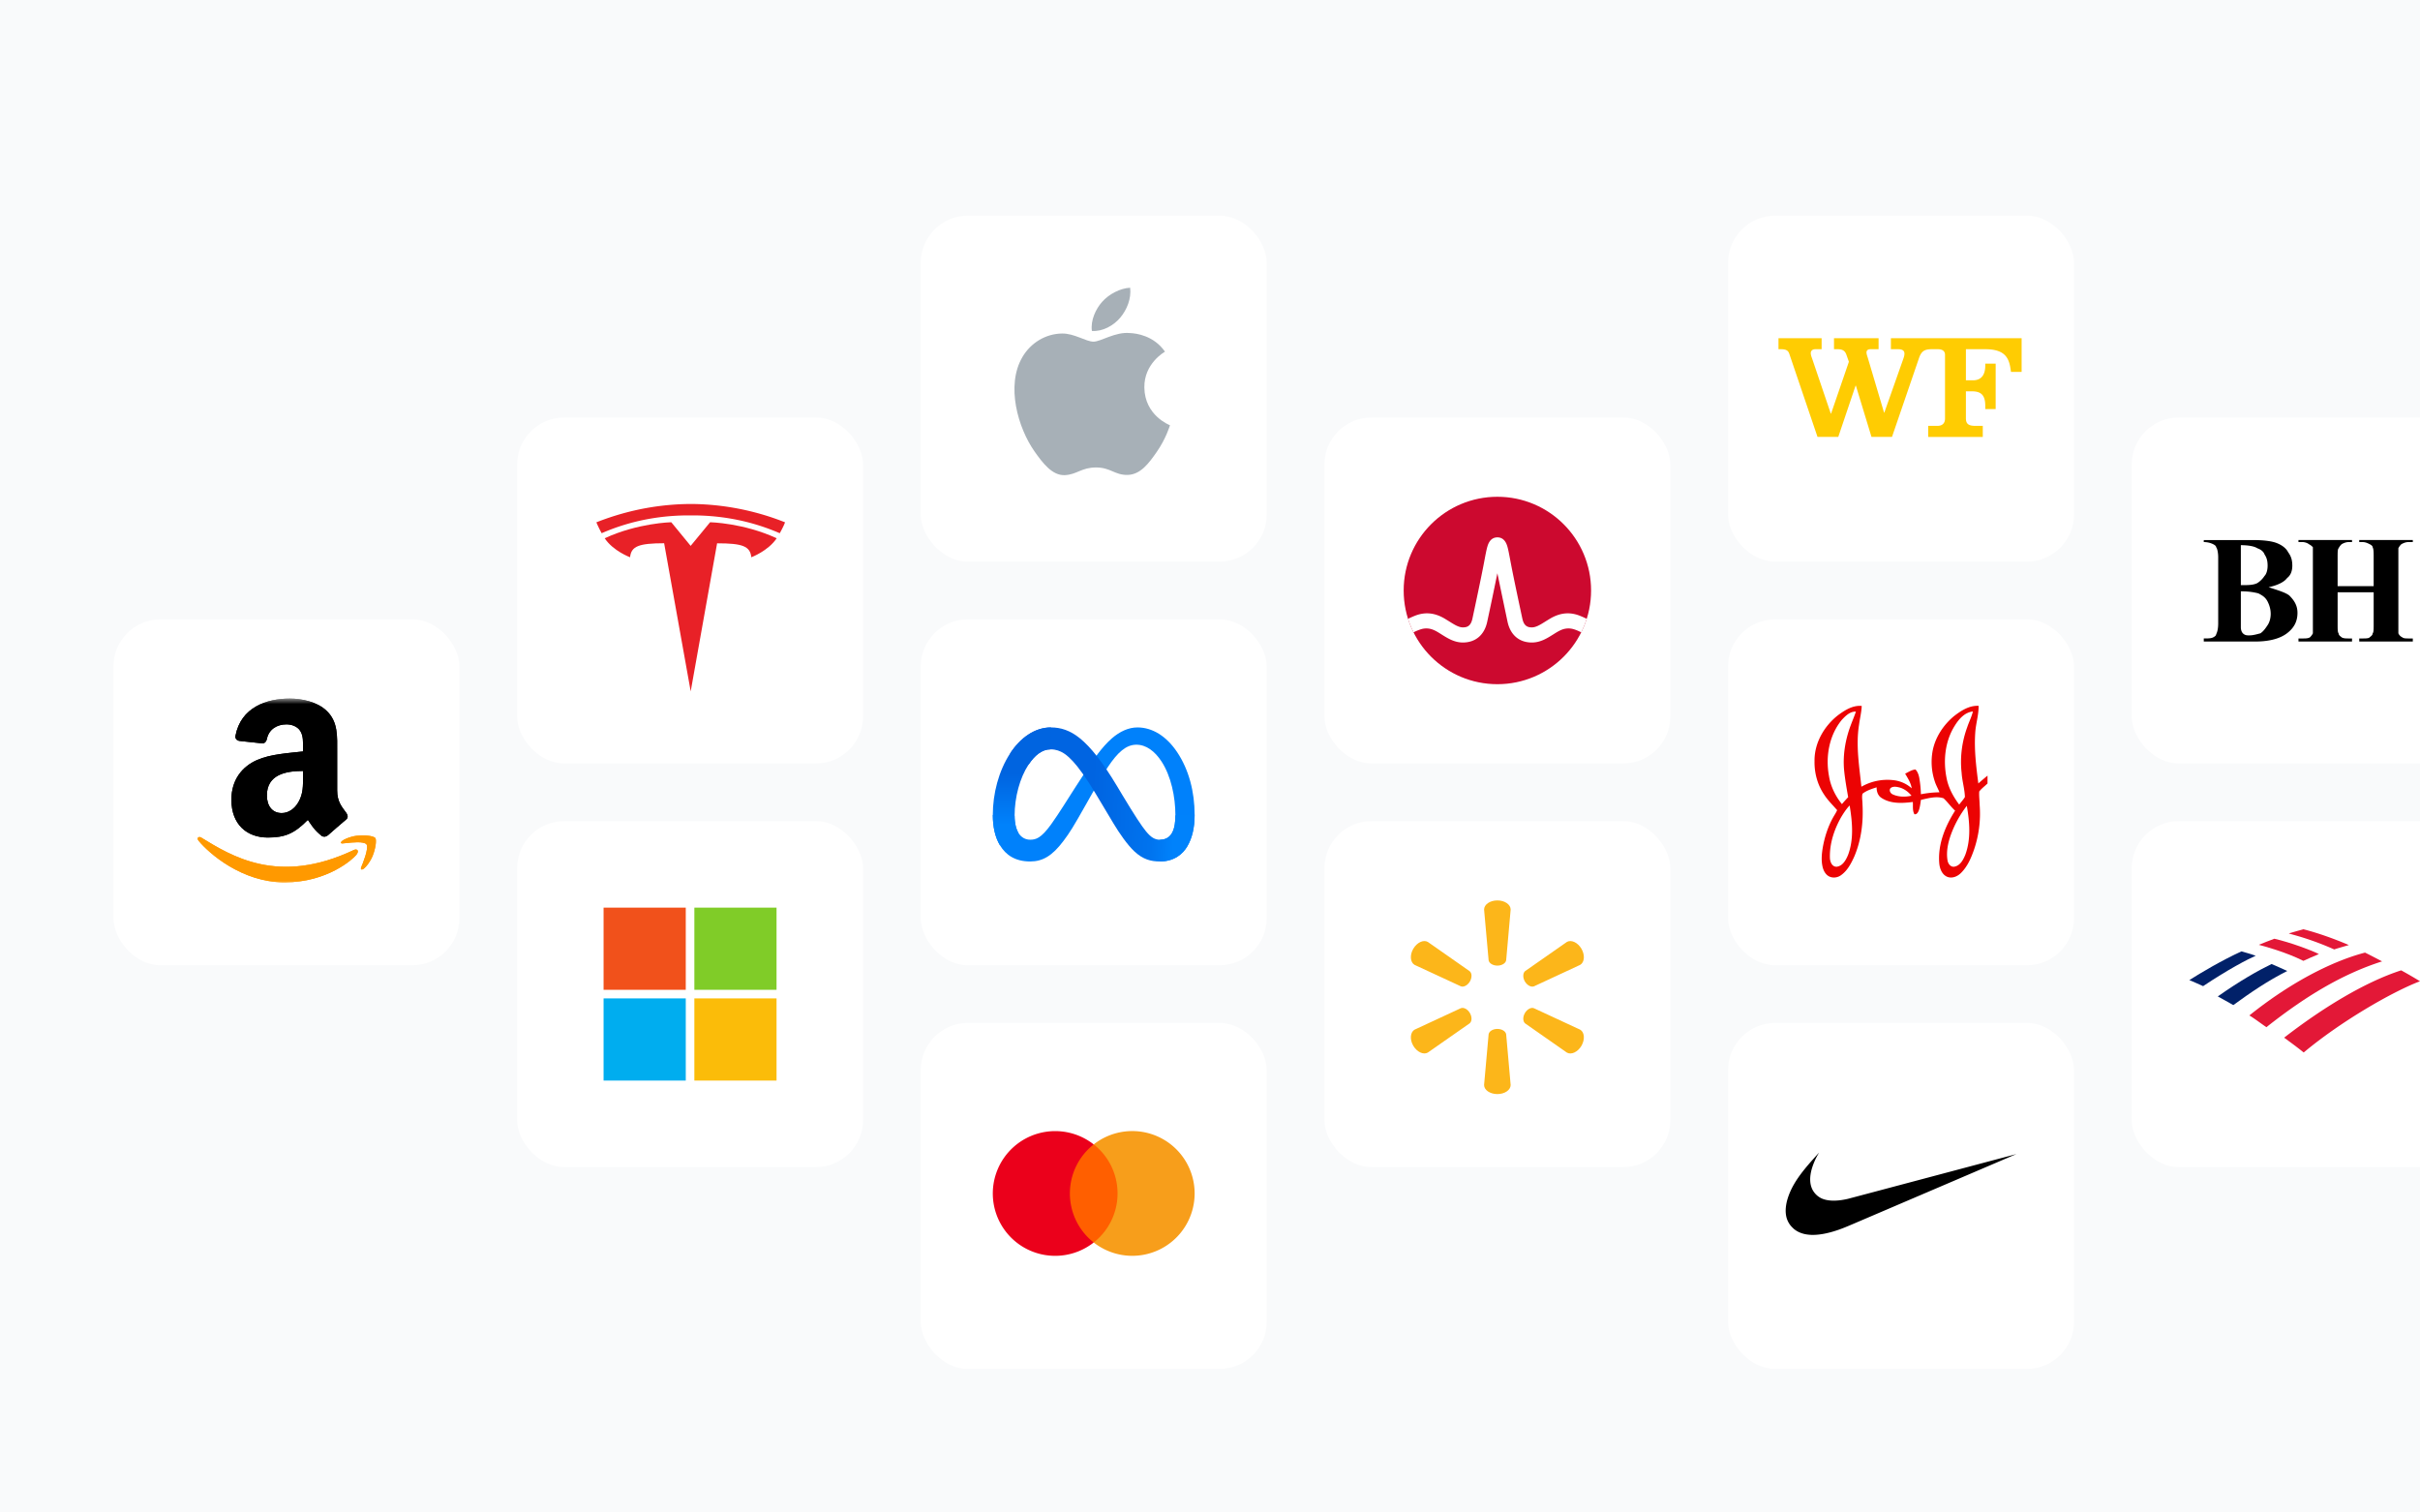 <svg xmlns="http://www.w3.org/2000/svg" width="384" height="240" fill="none"><g clip-path="url(#a)"><path fill="#F9FAFB" d="M0 0h384v240H0z"/><g filter="url(#b)"><rect width="54.9" height="54.9" x="18" y="92.05" fill="#fff" rx="7.486"/><mask id="c" width="31" height="31" x="30" y="104" maskUnits="userSpaceOnUse" style="mask-type:luminance"><path fill="#fff" d="M60.322 104.631H30.584v29.738h29.738z"/></mask><g mask="url(#c)"><path fill="#F90" d="M56.181 128.638c-12.037 5.729-19.508.936-24.29-1.976-.296-.183-.8.043-.363.545 1.593 1.931 6.815 6.588 13.63 6.588 6.82 0 10.877-3.722 11.385-4.371.504-.644.148-.999-.362-.786m3.381-1.867c-.323-.421-1.965-.499-3-.372-1.034.123-2.588.756-2.453 1.135.07.143.21.079.922.015.713-.071 2.71-.323 3.127.221.418.548-.637 3.158-.83 3.579-.186.421.071.529.421.249.345-.28.97-1.006 1.389-2.033.416-1.033.67-2.473.424-2.794"/><path fill="#000" fill-rule="evenodd" d="M48.086 116.949c0 1.503.038 2.757-.722 4.092-.613 1.085-1.584 1.753-2.67 1.753-1.481 0-2.344-1.129-2.344-2.795 0-3.289 2.946-3.886 5.736-3.886zm3.89 9.405c-.254.228-.623.244-.91.092-1.282-1.064-1.51-1.557-2.215-2.572-2.116 2.16-3.614 2.805-6.36 2.805-3.245 0-5.774-2.002-5.774-6.013 0-3.131 1.699-5.263 4.113-6.305 2.095-.923 5.02-1.086 7.256-1.341v-.499c0-.917.07-2.003-.467-2.795-.472-.711-1.373-1.004-2.165-1.004-1.47 0-2.784.755-3.104 2.317-.065.348-.32.69-.668.706l-3.744-.402c-.315-.07-.662-.325-.575-.808.862-4.537 4.96-5.905 8.628-5.905 1.878 0 4.33.5 5.812 1.922 1.878 1.752 1.699 4.091 1.699 6.636v6.013c0 1.807.749 2.6 1.454 3.577.25.347.304.765-.01 1.025-.788.657-2.188 1.878-2.958 2.562z" clip-rule="evenodd"/><path fill="#F90" d="M56.181 128.638c-12.037 5.729-19.508.936-24.29-1.976-.296-.183-.8.043-.363.545 1.593 1.931 6.815 6.588 13.63 6.588 6.82 0 10.877-3.722 11.385-4.371.504-.644.148-.999-.362-.786m3.381-1.867c-.323-.421-1.965-.499-3-.372-1.034.123-2.588.756-2.453 1.135.07.143.21.079.922.015.713-.071 2.71-.323 3.127.221.418.548-.637 3.158-.83 3.579-.186.421.071.529.421.249.345-.28.97-1.006 1.389-2.033.416-1.033.67-2.473.424-2.794"/><path fill="#000" fill-rule="evenodd" d="M48.086 116.949c0 1.503.038 2.757-.722 4.092-.613 1.085-1.584 1.753-2.67 1.753-1.481 0-2.344-1.129-2.344-2.795 0-3.289 2.946-3.886 5.736-3.886zm3.89 9.405c-.254.228-.623.244-.91.092-1.282-1.064-1.51-1.557-2.215-2.572-2.116 2.16-3.614 2.805-6.36 2.805-3.245 0-5.774-2.002-5.774-6.013 0-3.131 1.699-5.263 4.113-6.305 2.095-.923 5.02-1.086 7.256-1.341v-.499c0-.917.07-2.003-.467-2.795-.472-.711-1.373-1.004-2.165-1.004-1.47 0-2.784.755-3.104 2.317-.065.348-.32.69-.668.706l-3.744-.402c-.315-.07-.662-.325-.575-.808.862-4.537 4.96-5.905 8.628-5.905 1.878 0 4.33.5 5.812 1.922 1.878 1.752 1.699 4.091 1.699 6.636v6.013c0 1.807.749 2.6 1.454 3.577.25.347.304.765-.01 1.025-.788.657-2.188 1.878-2.958 2.562z" clip-rule="evenodd"/></g></g><g filter="url(#d)"><rect width="54.9" height="54.9" x="82.05" y="60.025" fill="#fff" rx="7.486"/><path fill="#E82127" d="m109.598 103.487 4.19-23.495c3.99 0 5.253.436 5.43 2.214 0 0 2.68-1.001 4.026-3.015-5.265-2.438-10.565-2.544-10.565-2.544l-3.093 3.757h.012l-3.081-3.757s-5.3.106-10.565 2.544c1.346 2.026 4.026 3.015 4.026 3.015.177-1.778 1.44-2.214 5.406-2.226z"/><path fill="#E82127" d="M109.6 75.563c4.261-.035 9.136.66 14.129 2.827.673-1.201.838-1.731.838-1.731a41.1 41.1 0 0 0-14.967-2.91c-4.391.024-9.503.754-14.968 2.91 0 0 .248.647.838 1.73 4.993-2.178 9.868-2.861 14.13-2.826"/></g><g filter="url(#e)"><rect width="54.9" height="54.9" x="82.05" y="124.075" fill="#fff" rx="7.486"/><path fill="#F1511B" d="M108.816 150.841H95.775v-13.04h13.041z"/><path fill="#80CC28" d="M123.226 150.841h-13.047v-13.04h13.041v13.04z"/><path fill="#00ADEF" d="M108.816 165.244H95.775v-13.04h13.041z"/><path fill="#FBBC09" d="M123.226 165.244h-13.047v-13.04h13.041v13.04z"/></g><g filter="url(#f)"><rect width="54.9" height="54.9" x="146.1" y="28" fill="#fff" rx="7.486"/><path fill="#A7B0B7" d="M181.583 55.238c-.036-3.763 3.131-5.57 3.274-5.658-1.78-2.559-4.554-2.909-5.548-2.95-2.357-.234-4.601 1.362-5.797 1.362s-3.048-1.328-5.006-1.29c-2.571.037-4.946 1.466-6.268 3.727-2.672 4.548-.684 11.29 1.917 14.982 1.274 1.804 2.791 3.838 4.786 3.763 1.922-.076 2.648-1.219 4.97-1.219 2.315 0 2.97 1.219 5 1.183 2.065-.04 3.381-1.844 4.642-3.654 1.459-2.096 2.066-4.123 2.096-4.23-.042-.019-4.024-1.517-4.066-6.016m-3.824-11.051c1.054-1.258 1.774-3.006 1.572-4.749-1.524.06-3.369.997-4.464 2.254-.977 1.112-1.84 2.892-1.608 4.6 1.703.128 3.441-.85 4.5-2.105"/></g><g filter="url(#g)"><rect width="54.9" height="54.9" x="146.1" y="92.05" fill="#fff" rx="7.486"/><path fill="#0081FB" d="M160.998 123.233c0 1.223.269 2.161.619 2.73.46.743 1.146 1.059 1.846 1.059.902 0 1.726-.224 3.317-2.424 1.273-1.762 2.775-4.236 3.785-5.788l1.71-2.628c1.188-1.825 2.564-3.854 4.14-5.229 1.287-1.122 2.676-1.746 4.073-1.746 2.347 0 4.582 1.359 6.292 3.91 1.872 2.792 2.78 6.31 2.78 9.94 0 2.158-.425 3.744-1.149 4.997-.699 1.211-2.062 2.422-4.355 2.422v-3.454c1.963 0 2.453-1.804 2.453-3.869 0-2.942-.685-6.207-2.197-8.539-1.072-1.655-2.462-2.667-3.991-2.667-1.653 0-2.984 1.248-4.479 3.471-.796 1.182-1.612 2.622-2.528 4.246l-1.009 1.788c-2.027 3.593-2.54 4.411-3.553 5.762-1.776 2.366-3.293 3.262-5.289 3.262-2.369 0-3.866-1.026-4.794-2.571-.758-1.26-1.129-2.912-1.129-4.795z"/><path fill="url(#h)" d="M160.266 113.36c1.586-2.444 3.874-4.153 6.499-4.153 1.52 0 3.031.45 4.609 1.738 1.726 1.409 3.565 3.728 5.861 7.551l.822 1.372c1.987 3.31 3.117 5.012 3.778 5.815.851 1.031 1.447 1.339 2.221 1.339 1.963 0 2.453-1.804 2.453-3.869l3.051-.096c0 2.158-.425 3.744-1.149 4.997-.7 1.211-2.062 2.422-4.355 2.422-1.425 0-2.688-.31-4.084-1.627-1.074-1.011-2.329-2.807-3.295-4.422l-2.871-4.797c-1.441-2.408-2.763-4.203-3.528-5.016-.823-.874-1.881-1.93-3.569-1.93-1.366 0-2.526.959-3.497 2.426z"/><path fill="url(#i)" d="M166.706 112.684c-1.367 0-2.527.959-3.498 2.426-1.373 2.072-2.213 5.159-2.213 8.123 0 1.223.268 2.161.619 2.73l-2.949 1.942c-.758-1.26-1.129-2.912-1.129-4.795 0-3.424.94-6.993 2.727-9.75 1.586-2.444 3.874-4.153 6.498-4.153z"/></g><g filter="url(#j)"><rect width="54.9" height="54.9" x="146.1" y="156.1" fill="#fff" rx="7.486"/><path fill="#FF5F00" d="M168.788 175.373h9.525v15.562h-9.525z"/><path fill="#EB001B" d="M169.767 183.156a9.88 9.88 0 0 1 3.781-7.78 9.898 9.898 0 0 0-14.506 13.032 9.89 9.89 0 0 0 9.444 4.589 9.9 9.9 0 0 0 5.062-2.059 9.89 9.89 0 0 1-3.781-7.782"/><path fill="#F79E1B" d="M189.562 183.155a9.9 9.9 0 0 1-5.57 8.901 9.9 9.9 0 0 1-10.443-1.121 9.9 9.9 0 0 0 2.788-3.456 9.95 9.95 0 0 0 .994-4.325 9.95 9.95 0 0 0-.994-4.326 9.9 9.9 0 0 0-2.788-3.456 9.9 9.9 0 0 1 10.443-1.121 9.9 9.9 0 0 1 5.57 8.901z"/></g><g filter="url(#k)"><rect width="54.9" height="54.9" x="210.15" y="60.025" fill="#fff" rx="7.486"/><path fill="#CC092F" d="M237.601 102.346c8.212 0 14.868-6.657 14.868-14.87s-6.656-14.87-14.868-14.87-14.869 6.658-14.869 14.87 6.656 14.87 14.869 14.87"/><path fill="#fff" d="M250.706 91.494c-1.702-.678-3.257-.45-4.818.495 0 0-.571.348-.74.455-.728.456-1.414.888-2.072.888-.631 0-1.25-.169-1.512-1.386-.407-1.898-1.408-6.564-1.843-8.875-.256-1.358-.392-2.09-.539-2.587-.255-.874-.723-1.35-1.392-1.425 0 0-.103-.015-.19-.015-.082 0-.196.017-.196.017-.663.078-1.126.554-1.381 1.423-.147.497-.289 1.229-.544 2.587-.435 2.31-1.431 6.977-1.838 8.875-.261 1.217-.881 1.386-1.512 1.386-.658 0-1.344-.432-2.072-.888-.169-.107-.74-.455-.74-.455-1.561-.946-3.116-1.173-4.818-.495-.365.147-.729.31-1.072.476.234.739.528 1.465.87 2.147a7.6 7.6 0 0 1 1.175-.487 2.87 2.87 0 0 1 1.751.012c.56.189 1.061.52 1.556.833.94.589 2.001 1.257 3.35 1.257 2.001 0 3.41-1.195 3.856-3.28a589 589 0 0 0 1.615-7.71s1.272 6.094 1.615 7.71c.451 2.085 1.855 3.28 3.861 3.28 1.349 0 2.41-.668 3.345-1.257.5-.312 1.001-.644 1.561-.833a2.87 2.87 0 0 1 1.751-.012c.403.119.799.302 1.175.488.342-.683.636-1.41.87-2.148a17 17 0 0 0-1.072-.476"/></g><g filter="url(#l)"><rect width="54.9" height="54.9" x="210.15" y="124.075" fill="#fff" rx="7.486"/><path fill="#FCB61A" d="M237.6 147.001c.719 0 1.321-.373 1.395-.854l.713-8.043c0-.796-.941-1.448-2.108-1.448-1.174 0-2.109.652-2.109 1.448l.719 8.043c.074.481.67.854 1.39.854m-4.358 2.517c.356-.628.338-1.326-.049-1.637l-6.626-4.635c-.688-.403-1.721.077-2.317 1.092-.584 1.013-.467 2.15.209 2.544l7.339 3.402c.467.176 1.081-.15 1.444-.772m8.715-.001c.375.622.99.949 1.444.783l7.339-3.412c.682-.402.787-1.529.209-2.541-.59-1.015-1.629-1.491-2.317-1.097L242 147.875c-.363.316-.393 1.016-.037 1.642m-4.363 7.531c.719 0 1.321.373 1.395.854l.713 8.043c0 .796-.941 1.442-2.108 1.442-1.174 0-2.109-.646-2.109-1.442l.719-8.043c.074-.481.67-.854 1.39-.854m4.357-2.51c.375-.624.99-.957 1.444-.776l7.339 3.405c.682.395.787 1.53.209 2.546-.59 1.006-1.629 1.485-2.317 1.091L242 156.167c-.363-.313-.393-1.01-.037-1.629m-8.721-.007c.356.627.338 1.323-.049 1.637l-6.626 4.629c-.688.402-1.721-.078-2.317-1.086-.584-1.013-.467-2.15.209-2.544l7.339-3.406c.467-.179 1.081.152 1.444.77"/></g><g filter="url(#m)"><rect width="54.9" height="54.9" x="274.2" y="28" fill="#fff" rx="7.486"/><path fill="#FFCC02" d="M304.494 50.626c.395-1.172.928-1.436 2.054-1.436h.978c.706 0 1.106.318 1.106.885v10.123c0 .66-.36 1.157-1.195 1.157h-1.476v1.762h8.662v-1.762h-1.18c-1.092 0-1.497-.326-1.497-1.211v-4.27h.968c1.467 0 2.104.637 2.104 2.298v.52h1.65V51.48h-1.65v.31c0 1.22-.44 2.337-1.961 2.337h-1.111V49.19h3.082c3.472 0 3.832 1.747 4.069 3.602h1.689v-5.349h-20.742v1.747h1.141c.83 0 1.007.342 1.007.714 0 .275-.074.497-.158.752a.2.2 0 0 1-.019.056l-3.013 8.54h-.044l-2.593-8.742-.005-.01c-.074-.225-.188-.553-.188-.79 0-.31.183-.52.667-.52h1.25v-1.747h-7.073v1.747h.558c.692 0 1.166.179 1.408.877l.395 1.118-2.825 8.221h-.049l-2.963-8.74c-.124-.327-.213-.622-.213-.855 0-.31.213-.62.731-.62h.993v-1.748h-6.845v1.747h.326c.899 0 1.234.194 1.427.839l4.44 13.08h3.294l2.746-8.135h.049l2.475 8.135h3.254z"/></g><g filter="url(#n)"><rect width="54.9" height="54.9" x="274.2" y="92.05" fill="#fff" rx="7.486"/><path fill="#EC0303" fill-rule="evenodd" d="M291.689 107.241c1.074-.787 2.324-1.579 3.725-1.443-.038 1.015-.302 2.003-.428 3.008-.521 3.266.038 6.558.377 9.809a8.35 8.35 0 0 1 5.05-1.044 5.2 5.2 0 0 1 2.933 1.296c-.138-.859-.609-1.589-1.042-2.322.527-.257 1.049-.623 1.645-.663.365.393.534.922.616 1.441q.209 1.237.239 2.488a16.4 16.4 0 0 1 2.945-.313c-.226-.579-.546-1.115-.734-1.706a9.7 9.7 0 0 1-.34-4.91c.428-2.156 1.715-4.081 3.392-5.477 1.118-.863 2.418-1.706 3.894-1.624.019 1.443-.446 2.833-.533 4.267-.189 2.692.15 5.384.489 8.051.472-.434.974-.832 1.458-1.247v1.248c-.434.425-.936.785-1.313 1.264-.05.708.05 1.418.063 2.127a17.7 17.7 0 0 1-.924 7.208c-.458 1.293-1.03 2.6-2.016 3.578-.54.552-1.356.92-2.129.662-.879-.315-1.263-1.302-1.338-2.165-.257-2.987.936-5.882 2.513-8.358-.666-.607-1.175-1.362-1.835-1.967-1.174-.38-2.424-.001-3.586.252-.088.559-.144 1.128-.333 1.665-.119.301-.314.688-.703.613-.333-.589-.201-1.297-.252-1.943-1.652.205-3.492.32-4.949-.632-.584-.352-.81-1.04-.792-1.692-.778.246-1.589.5-2.242 1.013-.144.52 0 1.087-.006 1.624.163 2.828-.182 5.726-1.3 8.346-.503 1.106-1.093 2.251-2.117 2.966-.553.406-1.35.489-1.953.146-.515-.305-.811-.875-.949-1.44-.257-1.064-.144-2.174.044-3.239.302-1.636.829-3.242 1.646-4.693.207-.368.452-.714.609-1.104-.71-.821-1.507-1.581-2.091-2.507-1.037-1.547-1.533-3.421-1.495-5.277-.044-2.866 1.532-5.579 3.762-7.306m.584.746c-2.022 2.435-2.619 5.825-2.06 8.889.257 1.652 1.011 3.205 2.06 4.497q.482-.561.992-1.099c-.257-1.473-.521-2.947-.659-4.437-.188-2.371.232-4.763 1.068-6.981.264-.722.578-1.426.816-2.158-.917-.047-1.633.667-2.217 1.289m17.926.915c-1.583 2.481-1.89 5.597-1.3 8.438.308 1.512 1.068 2.89 1.985 4.113.295-.405.647-.769.904-1.199-.037-1.292-.44-2.55-.521-3.842-.277-2.435.044-4.93.885-7.23.277-.843.698-1.638.905-2.506-1.288.131-2.217 1.193-2.858 2.226m-10.181 9.908c-.34.331-.057.876.326 1.026.924.423 1.998.426 2.971.207-.515-.619-1.187-1.138-1.985-1.326-.427-.1-.929-.189-1.312.093m-7.864 4.631c-1.099 1.939-1.834 4.145-1.79 6.393.006.634.301 1.502 1.074 1.477.954-.109 1.476-1.068 1.809-1.871.942-2.508.672-5.261.251-7.849-.534.55-.949 1.197-1.344 1.85m17.411 2.779c-.459 1.298-.767 2.706-.534 4.083.081.527.483 1.097 1.086.999.93-.168 1.414-1.104 1.74-1.899.911-2.482.679-5.201.233-7.756a17 17 0 0 0-2.525 4.573" clip-rule="evenodd"/></g><g filter="url(#o)"><rect width="54.9" height="54.9" x="274.2" y="156.1" fill="#fff" rx="7.486"/><path fill="#000" d="M287.386 189.726q-1.635-.064-2.681-.896a5.4 5.4 0 0 1-.557-.557 3.5 3.5 0 0 1-.603-1.086c-.395-1.182-.192-2.734.581-4.437.662-1.458 1.683-2.904 3.464-4.906.262-.295 1.043-1.157 1.048-1.157.002 0-.04.074-.094.164a10.5 10.5 0 0 0-1.075 2.48c-.347 1.27-.305 2.359.122 3.203a3.14 3.14 0 0 0 1.369 1.365c.995.488 2.452.528 4.231.118.123-.028 6.193-1.64 13.489-3.581s13.268-3.528 13.268-3.527c.003.002-16.951 7.256-25.752 11.02-1.394.596-1.767.746-2.422.977-1.675.588-3.175.868-4.388.82"/></g><g filter="url(#p)"><rect width="54.9" height="54.9" x="338.25" y="60.025" fill="#fff" rx="7.486"/><path fill="#000" fill-rule="evenodd" d="M362.921 85.49c.654-.488.818-1.301.818-1.952 0-.814-.164-1.463-.649-2.115-.327-.65-.981-1.138-1.799-1.463q-1.228-.488-3.92-.488h-7.681v.325a3.3 3.3 0 0 1 1.472.326q.49.243.49.488c.164.163.327.813.327 1.627v10.41c0 .975-.163 1.464-.327 1.789q0 .244-.49.487c-.328.163-.818.163-1.472.163v.489h8.167c2.289 0 4.088-.489 5.233-1.464.976-.813 1.467-1.79 1.467-3.09 0-1.139-.491-1.953-1.309-2.764-.654-.49-1.793-.815-3.265-1.301q2.21-.492 2.938-1.466m-7.349-5.205c1.145 0 2.126.163 2.617.49.485.162.976.487 1.139.973.328.49.491.976.491 1.79 0 .65-.163 1.301-.491 1.627a3.8 3.8 0 0 1-1.144 1.139c-.655.325-1.467.325-2.612.325zm2.775 7.647c.654.325 1.145.65 1.472 1.3q.49.975.491 1.952c0 .651-.164 1.3-.491 1.79-.327.487-.654.975-1.145 1.3-.649.163-1.145.325-1.794.325-.327 0-.654 0-.981-.324-.163-.163-.327-.49-.327-.976v-5.694c1.308 0 2.126.162 2.775.326m18.301-.167v5.044c0 .815 0 1.302-.163 1.465 0 .325-.327.488-.491.65-.163.164-.654.164-1.145.164h-.49v.488h8.499v-.488h-.654c-.327 0-.818 0-.981-.163a1.28 1.28 0 0 1-.655-.651V80.77a2.2 2.2 0 0 1 .491-.651c.327-.164.654-.326 1.145-.326h.654v-.325h-8.499v.326h.49c.491 0 .818.162 1.145.326q.49.244.491.487c.163.326.163.814.163 1.628v4.555h-5.719v-4.556c0-.815 0-1.301.159-1.464.169-.326.327-.489.496-.651.321-.164.649-.326 1.139-.326h.491v-.325h-8.499v.326h.654c.327 0 .818.162.981.326.327.162.491.325.654.487v13.668a2.2 2.2 0 0 1-.49.65c-.327.164-.655.164-1.145.164h-.654v.488h8.499v-.488h-.491c-.49 0-.818 0-1.139-.164-.169-.162-.496-.325-.496-.65-.159-.163-.159-.651-.159-1.465v-5.045z" clip-rule="evenodd"/></g><g filter="url(#q)"><rect width="54.9" height="54.9" x="338.25" y="124.075" fill="#fff" rx="7.486"/><path fill="#E31837" d="M365.545 160.787c5.81-4.868 13.975-9.601 18.455-11.304a75 75 0 0 0-2.987-1.731c-5.783 1.866-12.536 6.003-18.57 10.682 1.025.758 2.104 1.541 3.102 2.353"/><path fill="#012169" d="M362.94 147.852c-.844-.403-1.776-.781-2.491-1.104-2.158 1.05-4.976 2.639-8.535 5.144.763.404 1.586.889 2.464 1.374 2.736-1.993 5.499-3.879 8.562-5.414"/><path fill="#E31837" d="M367.955 145.174c-1.03-.562-4.6-1.875-7.064-2.437-.73.268-1.76.669-2.463.964.894.241 4.224 1.125 7.064 2.545.73-.348 1.76-.777 2.463-1.072"/><path fill="#012169" d="M355.669 144.743c-3.151 1.439-6.464 3.41-8.269 4.556.649.293 1.298.533 2.186.959 3.984-2.664 7.108-4.289 8.345-4.822-.889-.32-1.723-.533-2.262-.693"/><path fill="#E31837" fill-rule="evenodd" d="M371.913 143.971c-.513.149-1.041.3-1.526.464-3.102-1.383-5.511-2.056-6.683-2.384-.218-.061-.398-.111-.528-.15a58 58 0 0 1 1.825-.528c.213-.06.387-.108.496-.141 2.404.613 5.08 1.588 7.211 2.507q-.385.116-.795.232m-13.294 12.09c-.572-.411-1.145-.821-1.695-1.154 7.838-6.267 14.476-8.969 18.357-9.971.954.475 1.717.876 2.562 1.319l.142.073c-6.476 2.061-12.373 5.71-18.358 10.445-.332-.227-.67-.47-1.008-.712" clip-rule="evenodd"/></g></g><defs><filter id="b" width="83.335" height="83.335" x="3.782" y="83.164" color-interpolation-filters="sRGB" filterUnits="userSpaceOnUse"><feFlood flood-opacity="0" result="BackgroundImageFix"/><feColorMatrix in="SourceAlpha" result="hardAlpha" values="0 0 0 0 0 0 0 0 0 0 0 0 0 0 0 0 0 0 127 0"/><feOffset dy="5.332"/><feGaussianBlur stdDeviation="7.109"/><feColorMatrix values="0 0 0 0 0.204 0 0 0 0 0.196 0 0 0 0 0.427 0 0 0 0.04 0"/><feBlend in2="BackgroundImageFix" result="effect1_dropShadow_11_473"/><feColorMatrix in="SourceAlpha" result="hardAlpha" values="0 0 0 0 0 0 0 0 0 0 0 0 0 0 0 0 0 0 127 0"/><feOffset dy=".889"/><feGaussianBlur stdDeviation=".889"/><feColorMatrix values="0 0 0 0 0.204 0 0 0 0 0.196 0 0 0 0 0.427 0 0 0 0.02 0"/><feBlend in2="effect1_dropShadow_11_473" result="effect2_dropShadow_11_473"/><feBlend in="SourceGraphic" in2="effect2_dropShadow_11_473" result="shape"/></filter><filter id="d" width="83.335" height="83.335" x="67.832" y="51.139" color-interpolation-filters="sRGB" filterUnits="userSpaceOnUse"><feFlood flood-opacity="0" result="BackgroundImageFix"/><feColorMatrix in="SourceAlpha" result="hardAlpha" values="0 0 0 0 0 0 0 0 0 0 0 0 0 0 0 0 0 0 127 0"/><feOffset dy="5.332"/><feGaussianBlur stdDeviation="7.109"/><feColorMatrix values="0 0 0 0 0.204 0 0 0 0 0.196 0 0 0 0 0.427 0 0 0 0.04 0"/><feBlend in2="BackgroundImageFix" result="effect1_dropShadow_11_473"/><feColorMatrix in="SourceAlpha" result="hardAlpha" values="0 0 0 0 0 0 0 0 0 0 0 0 0 0 0 0 0 0 127 0"/><feOffset dy=".889"/><feGaussianBlur stdDeviation=".889"/><feColorMatrix values="0 0 0 0 0.204 0 0 0 0 0.196 0 0 0 0 0.427 0 0 0 0.02 0"/><feBlend in2="effect1_dropShadow_11_473" result="effect2_dropShadow_11_473"/><feBlend in="SourceGraphic" in2="effect2_dropShadow_11_473" result="shape"/></filter><filter id="e" width="83.335" height="83.335" x="67.832" y="115.189" color-interpolation-filters="sRGB" filterUnits="userSpaceOnUse"><feFlood flood-opacity="0" result="BackgroundImageFix"/><feColorMatrix in="SourceAlpha" result="hardAlpha" values="0 0 0 0 0 0 0 0 0 0 0 0 0 0 0 0 0 0 127 0"/><feOffset dy="5.332"/><feGaussianBlur stdDeviation="7.109"/><feColorMatrix values="0 0 0 0 0.204 0 0 0 0 0.196 0 0 0 0 0.427 0 0 0 0.04 0"/><feBlend in2="BackgroundImageFix" result="effect1_dropShadow_11_473"/><feColorMatrix in="SourceAlpha" result="hardAlpha" values="0 0 0 0 0 0 0 0 0 0 0 0 0 0 0 0 0 0 127 0"/><feOffset dy=".889"/><feGaussianBlur stdDeviation=".889"/><feColorMatrix values="0 0 0 0 0.204 0 0 0 0 0.196 0 0 0 0 0.427 0 0 0 0.02 0"/><feBlend in2="effect1_dropShadow_11_473" result="effect2_dropShadow_11_473"/><feBlend in="SourceGraphic" in2="effect2_dropShadow_11_473" result="shape"/></filter><filter id="f" width="83.335" height="83.335" x="131.883" y="19.114" color-interpolation-filters="sRGB" filterUnits="userSpaceOnUse"><feFlood flood-opacity="0" result="BackgroundImageFix"/><feColorMatrix in="SourceAlpha" result="hardAlpha" values="0 0 0 0 0 0 0 0 0 0 0 0 0 0 0 0 0 0 127 0"/><feOffset dy="5.332"/><feGaussianBlur stdDeviation="7.109"/><feColorMatrix values="0 0 0 0 0.204 0 0 0 0 0.196 0 0 0 0 0.427 0 0 0 0.04 0"/><feBlend in2="BackgroundImageFix" result="effect1_dropShadow_11_473"/><feColorMatrix in="SourceAlpha" result="hardAlpha" values="0 0 0 0 0 0 0 0 0 0 0 0 0 0 0 0 0 0 127 0"/><feOffset dy=".889"/><feGaussianBlur stdDeviation=".889"/><feColorMatrix values="0 0 0 0 0.204 0 0 0 0 0.196 0 0 0 0 0.427 0 0 0 0.02 0"/><feBlend in2="effect1_dropShadow_11_473" result="effect2_dropShadow_11_473"/><feBlend in="SourceGraphic" in2="effect2_dropShadow_11_473" result="shape"/></filter><filter id="g" width="83.335" height="83.335" x="131.883" y="83.164" color-interpolation-filters="sRGB" filterUnits="userSpaceOnUse"><feFlood flood-opacity="0" result="BackgroundImageFix"/><feColorMatrix in="SourceAlpha" result="hardAlpha" values="0 0 0 0 0 0 0 0 0 0 0 0 0 0 0 0 0 0 127 0"/><feOffset dy="5.332"/><feGaussianBlur stdDeviation="7.109"/><feColorMatrix values="0 0 0 0 0.204 0 0 0 0 0.196 0 0 0 0 0.427 0 0 0 0.04 0"/><feBlend in2="BackgroundImageFix" result="effect1_dropShadow_11_473"/><feColorMatrix in="SourceAlpha" result="hardAlpha" values="0 0 0 0 0 0 0 0 0 0 0 0 0 0 0 0 0 0 127 0"/><feOffset dy=".889"/><feGaussianBlur stdDeviation=".889"/><feColorMatrix values="0 0 0 0 0.204 0 0 0 0 0.196 0 0 0 0 0.427 0 0 0 0.02 0"/><feBlend in2="effect1_dropShadow_11_473" result="effect2_dropShadow_11_473"/><feBlend in="SourceGraphic" in2="effect2_dropShadow_11_473" result="shape"/></filter><filter id="j" width="83.335" height="83.335" x="131.883" y="147.214" color-interpolation-filters="sRGB" filterUnits="userSpaceOnUse"><feFlood flood-opacity="0" result="BackgroundImageFix"/><feColorMatrix in="SourceAlpha" result="hardAlpha" values="0 0 0 0 0 0 0 0 0 0 0 0 0 0 0 0 0 0 127 0"/><feOffset dy="5.332"/><feGaussianBlur stdDeviation="7.109"/><feColorMatrix values="0 0 0 0 0.204 0 0 0 0 0.196 0 0 0 0 0.427 0 0 0 0.04 0"/><feBlend in2="BackgroundImageFix" result="effect1_dropShadow_11_473"/><feColorMatrix in="SourceAlpha" result="hardAlpha" values="0 0 0 0 0 0 0 0 0 0 0 0 0 0 0 0 0 0 127 0"/><feOffset dy=".889"/><feGaussianBlur stdDeviation=".889"/><feColorMatrix values="0 0 0 0 0.204 0 0 0 0 0.196 0 0 0 0 0.427 0 0 0 0.02 0"/><feBlend in2="effect1_dropShadow_11_473" result="effect2_dropShadow_11_473"/><feBlend in="SourceGraphic" in2="effect2_dropShadow_11_473" result="shape"/></filter><filter id="k" width="83.335" height="83.335" x="195.932" y="51.139" color-interpolation-filters="sRGB" filterUnits="userSpaceOnUse"><feFlood flood-opacity="0" result="BackgroundImageFix"/><feColorMatrix in="SourceAlpha" result="hardAlpha" values="0 0 0 0 0 0 0 0 0 0 0 0 0 0 0 0 0 0 127 0"/><feOffset dy="5.332"/><feGaussianBlur stdDeviation="7.109"/><feColorMatrix values="0 0 0 0 0.204 0 0 0 0 0.196 0 0 0 0 0.427 0 0 0 0.04 0"/><feBlend in2="BackgroundImageFix" result="effect1_dropShadow_11_473"/><feColorMatrix in="SourceAlpha" result="hardAlpha" values="0 0 0 0 0 0 0 0 0 0 0 0 0 0 0 0 0 0 127 0"/><feOffset dy=".889"/><feGaussianBlur stdDeviation=".889"/><feColorMatrix values="0 0 0 0 0.204 0 0 0 0 0.196 0 0 0 0 0.427 0 0 0 0.02 0"/><feBlend in2="effect1_dropShadow_11_473" result="effect2_dropShadow_11_473"/><feBlend in="SourceGraphic" in2="effect2_dropShadow_11_473" result="shape"/></filter><filter id="l" width="83.335" height="83.335" x="195.932" y="115.189" color-interpolation-filters="sRGB" filterUnits="userSpaceOnUse"><feFlood flood-opacity="0" result="BackgroundImageFix"/><feColorMatrix in="SourceAlpha" result="hardAlpha" values="0 0 0 0 0 0 0 0 0 0 0 0 0 0 0 0 0 0 127 0"/><feOffset dy="5.332"/><feGaussianBlur stdDeviation="7.109"/><feColorMatrix values="0 0 0 0 0.204 0 0 0 0 0.196 0 0 0 0 0.427 0 0 0 0.04 0"/><feBlend in2="BackgroundImageFix" result="effect1_dropShadow_11_473"/><feColorMatrix in="SourceAlpha" result="hardAlpha" values="0 0 0 0 0 0 0 0 0 0 0 0 0 0 0 0 0 0 127 0"/><feOffset dy=".889"/><feGaussianBlur stdDeviation=".889"/><feColorMatrix values="0 0 0 0 0.204 0 0 0 0 0.196 0 0 0 0 0.427 0 0 0 0.02 0"/><feBlend in2="effect1_dropShadow_11_473" result="effect2_dropShadow_11_473"/><feBlend in="SourceGraphic" in2="effect2_dropShadow_11_473" result="shape"/></filter><filter id="m" width="83.335" height="83.335" x="259.982" y="19.114" color-interpolation-filters="sRGB" filterUnits="userSpaceOnUse"><feFlood flood-opacity="0" result="BackgroundImageFix"/><feColorMatrix in="SourceAlpha" result="hardAlpha" values="0 0 0 0 0 0 0 0 0 0 0 0 0 0 0 0 0 0 127 0"/><feOffset dy="5.332"/><feGaussianBlur stdDeviation="7.109"/><feColorMatrix values="0 0 0 0 0.204 0 0 0 0 0.196 0 0 0 0 0.427 0 0 0 0.04 0"/><feBlend in2="BackgroundImageFix" result="effect1_dropShadow_11_473"/><feColorMatrix in="SourceAlpha" result="hardAlpha" values="0 0 0 0 0 0 0 0 0 0 0 0 0 0 0 0 0 0 127 0"/><feOffset dy=".889"/><feGaussianBlur stdDeviation=".889"/><feColorMatrix values="0 0 0 0 0.204 0 0 0 0 0.196 0 0 0 0 0.427 0 0 0 0.02 0"/><feBlend in2="effect1_dropShadow_11_473" result="effect2_dropShadow_11_473"/><feBlend in="SourceGraphic" in2="effect2_dropShadow_11_473" result="shape"/></filter><filter id="n" width="83.335" height="83.335" x="259.982" y="83.164" color-interpolation-filters="sRGB" filterUnits="userSpaceOnUse"><feFlood flood-opacity="0" result="BackgroundImageFix"/><feColorMatrix in="SourceAlpha" result="hardAlpha" values="0 0 0 0 0 0 0 0 0 0 0 0 0 0 0 0 0 0 127 0"/><feOffset dy="5.332"/><feGaussianBlur stdDeviation="7.109"/><feColorMatrix values="0 0 0 0 0.204 0 0 0 0 0.196 0 0 0 0 0.427 0 0 0 0.04 0"/><feBlend in2="BackgroundImageFix" result="effect1_dropShadow_11_473"/><feColorMatrix in="SourceAlpha" result="hardAlpha" values="0 0 0 0 0 0 0 0 0 0 0 0 0 0 0 0 0 0 127 0"/><feOffset dy=".889"/><feGaussianBlur stdDeviation=".889"/><feColorMatrix values="0 0 0 0 0.204 0 0 0 0 0.196 0 0 0 0 0.427 0 0 0 0.02 0"/><feBlend in2="effect1_dropShadow_11_473" result="effect2_dropShadow_11_473"/><feBlend in="SourceGraphic" in2="effect2_dropShadow_11_473" result="shape"/></filter><filter id="o" width="83.335" height="83.335" x="259.982" y="147.214" color-interpolation-filters="sRGB" filterUnits="userSpaceOnUse"><feFlood flood-opacity="0" result="BackgroundImageFix"/><feColorMatrix in="SourceAlpha" result="hardAlpha" values="0 0 0 0 0 0 0 0 0 0 0 0 0 0 0 0 0 0 127 0"/><feOffset dy="5.332"/><feGaussianBlur stdDeviation="7.109"/><feColorMatrix values="0 0 0 0 0.204 0 0 0 0 0.196 0 0 0 0 0.427 0 0 0 0.04 0"/><feBlend in2="BackgroundImageFix" result="effect1_dropShadow_11_473"/><feColorMatrix in="SourceAlpha" result="hardAlpha" values="0 0 0 0 0 0 0 0 0 0 0 0 0 0 0 0 0 0 127 0"/><feOffset dy=".889"/><feGaussianBlur stdDeviation=".889"/><feColorMatrix values="0 0 0 0 0.204 0 0 0 0 0.196 0 0 0 0 0.427 0 0 0 0.02 0"/><feBlend in2="effect1_dropShadow_11_473" result="effect2_dropShadow_11_473"/><feBlend in="SourceGraphic" in2="effect2_dropShadow_11_473" result="shape"/></filter><filter id="p" width="83.335" height="83.335" x="324.032" y="51.139" color-interpolation-filters="sRGB" filterUnits="userSpaceOnUse"><feFlood flood-opacity="0" result="BackgroundImageFix"/><feColorMatrix in="SourceAlpha" result="hardAlpha" values="0 0 0 0 0 0 0 0 0 0 0 0 0 0 0 0 0 0 127 0"/><feOffset dy="5.332"/><feGaussianBlur stdDeviation="7.109"/><feColorMatrix values="0 0 0 0 0.204 0 0 0 0 0.196 0 0 0 0 0.427 0 0 0 0.04 0"/><feBlend in2="BackgroundImageFix" result="effect1_dropShadow_11_473"/><feColorMatrix in="SourceAlpha" result="hardAlpha" values="0 0 0 0 0 0 0 0 0 0 0 0 0 0 0 0 0 0 127 0"/><feOffset dy=".889"/><feGaussianBlur stdDeviation=".889"/><feColorMatrix values="0 0 0 0 0.204 0 0 0 0 0.196 0 0 0 0 0.427 0 0 0 0.02 0"/><feBlend in2="effect1_dropShadow_11_473" result="effect2_dropShadow_11_473"/><feBlend in="SourceGraphic" in2="effect2_dropShadow_11_473" result="shape"/></filter><filter id="q" width="83.335" height="83.335" x="324.032" y="115.189" color-interpolation-filters="sRGB" filterUnits="userSpaceOnUse"><feFlood flood-opacity="0" result="BackgroundImageFix"/><feColorMatrix in="SourceAlpha" result="hardAlpha" values="0 0 0 0 0 0 0 0 0 0 0 0 0 0 0 0 0 0 127 0"/><feOffset dy="5.332"/><feGaussianBlur stdDeviation="7.109"/><feColorMatrix values="0 0 0 0 0.204 0 0 0 0 0.196 0 0 0 0 0.427 0 0 0 0.04 0"/><feBlend in2="BackgroundImageFix" result="effect1_dropShadow_11_473"/><feColorMatrix in="SourceAlpha" result="hardAlpha" values="0 0 0 0 0 0 0 0 0 0 0 0 0 0 0 0 0 0 127 0"/><feOffset dy=".889"/><feGaussianBlur stdDeviation=".889"/><feColorMatrix values="0 0 0 0 0.204 0 0 0 0 0.196 0 0 0 0 0.427 0 0 0 0.02 0"/><feBlend in2="effect1_dropShadow_11_473" result="effect2_dropShadow_11_473"/><feBlend in="SourceGraphic" in2="effect2_dropShadow_11_473" result="shape"/></filter><linearGradient id="h" x1="164.332" x2="186.38" y1="122.235" y2="123.349" gradientUnits="userSpaceOnUse"><stop stop-color="#0064E1"/><stop offset=".4" stop-color="#0064E1"/><stop offset=".83" stop-color="#0073EE"/><stop offset="1" stop-color="#0082FB"/></linearGradient><linearGradient id="i" x1="162.547" x2="162.547" y1="124.686" y2="116.556" gradientUnits="userSpaceOnUse"><stop stop-color="#0082FB"/><stop offset="1" stop-color="#0064E0"/></linearGradient><clipPath id="a"><path fill="#fff" d="M0 0h384v240H0z"/></clipPath></defs></svg>